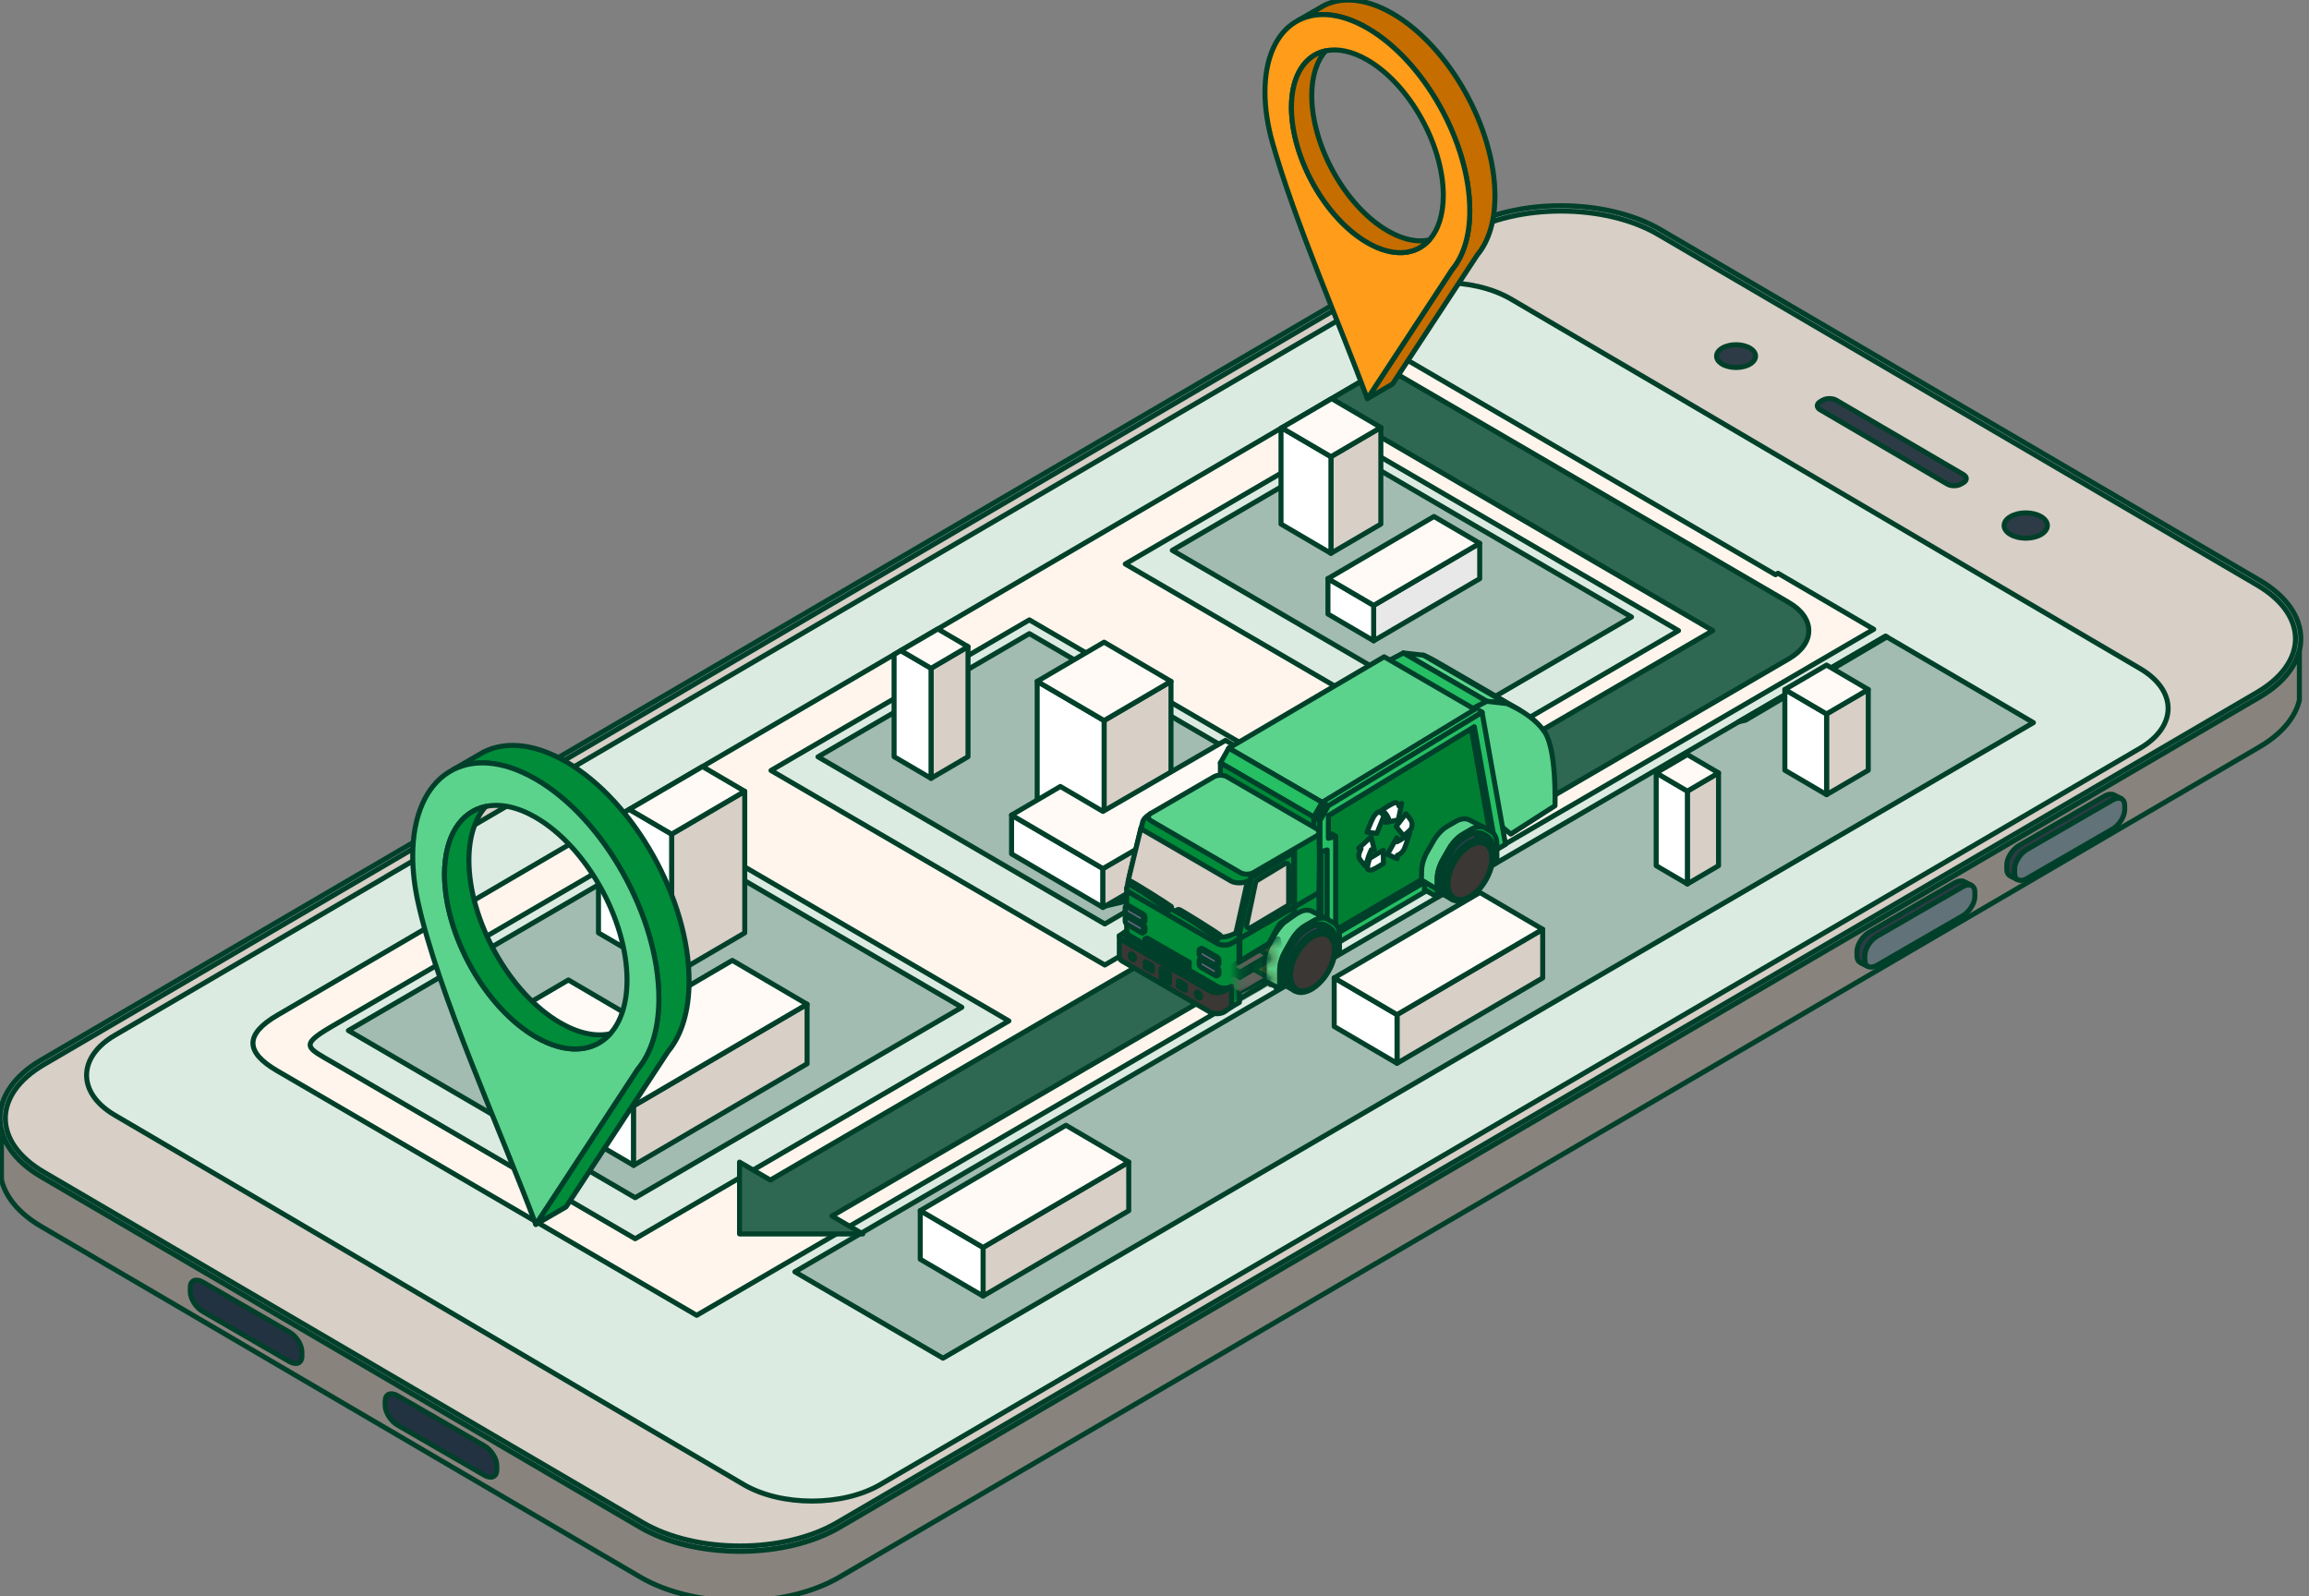 <svg width="230" height="159" viewBox="0 0 230 159" fill="none" xmlns="http://www.w3.org/2000/svg">
<rect x="0" y="0" width="230" height="159" fill="#808080" stroke="none"/>
<g id="Group">
<g id="Group_2">
<path id="Vector" fill-rule="evenodd" clip-rule="evenodd" d="M165.427 22.891C159.957 19.692 151.007 19.692 145.538 22.891C98.396 50.461 51.244 78.012 4.102 105.582C-1.367 108.78 -1.367 114.015 4.102 117.214C23.991 128.846 43.87 140.495 63.758 152.127C69.227 155.326 78.178 155.326 83.648 152.127C130.789 124.557 177.942 97.006 225.083 69.436C230.553 66.237 230.553 61.003 225.083 57.804C205.194 46.173 185.317 34.523 165.427 22.891Z" fill="#9AA7AD" stroke="#00402A" stroke-width="0.5" stroke-linejoin="round"/>
<g id="Group_3">
<path id="Vector_2" fill-rule="evenodd" clip-rule="evenodd" d="M229.041 64.803L228.929 65.194L228.784 65.582L228.609 65.966L228.4 66.345L228.16 66.719L227.888 67.088L227.583 67.45L227.246 67.804L226.878 68.15L226.477 68.487L226.044 68.814L225.579 69.131L225.083 69.437L220.664 72.021L216.244 74.606L211.824 77.19L207.404 79.775L202.985 82.359L198.565 84.943L194.145 87.527L189.725 90.112L185.305 92.695L180.885 95.279L176.465 97.863L172.045 100.447L167.625 103.031L163.205 105.615L158.786 108.199L154.365 110.783L149.945 113.366L145.525 115.95L141.105 118.534L136.685 121.118L132.265 123.701L127.845 126.285L123.426 128.869L119.006 131.454L114.586 134.037L110.165 136.621L105.746 139.206L101.326 141.79L96.907 144.374L92.487 146.959L88.067 149.543L83.648 152.128L83.125 152.418L82.583 152.69L82.023 152.943L81.447 153.178L80.855 153.393L80.25 153.59L79.631 153.768L79.001 153.927L78.362 154.068L77.713 154.19L77.056 154.292L76.393 154.377L75.725 154.443L75.053 154.49L74.379 154.518L73.703 154.527L73.027 154.518L72.353 154.49L71.681 154.443L71.012 154.377L70.35 154.292L69.693 154.19L69.044 154.068L68.404 153.927L67.774 153.767L67.156 153.59L66.551 153.393L65.959 153.178L65.382 152.943L64.822 152.69L64.281 152.418L63.758 152.128L61.893 151.037L60.029 149.947L58.164 148.856L56.3 147.765L54.436 146.674L52.572 145.583L50.707 144.492L48.843 143.401L46.979 142.31L45.115 141.219L43.25 140.128L41.386 139.037L39.522 137.945L37.658 136.854L35.794 135.762L33.93 134.671L32.066 133.579L30.202 132.488L28.338 131.397L26.474 130.306L24.61 129.214L22.745 128.123L20.881 127.032L19.017 125.941L17.153 124.85L15.289 123.759L13.425 122.668L11.56 121.577L9.696 120.486L7.831 119.396L5.967 118.305L4.102 117.214L3.605 116.909L3.141 116.592L2.708 116.265L2.307 115.927L1.939 115.581L1.602 115.227L1.298 114.866L1.026 114.497L0.785 114.123L0.577 113.744L0.401 113.359L0.256 112.972L0.144 112.581L0.145 117.533L0.257 117.924L0.401 118.312L0.578 118.696L0.786 119.076L1.026 119.45L1.299 119.819L1.603 120.18L1.94 120.534L2.308 120.88L2.708 121.218L3.141 121.544L3.606 121.861L4.102 122.167L5.967 123.258L7.832 124.348L9.696 125.439L11.561 126.53L13.425 127.621L15.29 128.711L17.154 129.802L19.017 130.894L20.882 131.985L22.746 133.076L24.61 134.167L26.474 135.259L28.338 136.35L30.202 137.441L32.066 138.532L33.93 139.624L35.795 140.715L37.659 141.806L39.523 142.897L41.387 143.989L43.251 145.08L45.115 146.172L46.979 147.263L48.844 148.354L50.708 149.445L52.572 150.536L54.437 151.627L56.3 152.717L58.165 153.809L60.029 154.899L61.894 155.99L63.759 157.08L64.281 157.371L64.823 157.643L65.383 157.896L65.959 158.13L66.551 158.346L67.156 158.543L67.775 158.72L68.405 158.88L69.044 159.02L69.693 159.142L70.35 159.245L71.013 159.33L71.681 159.395L72.353 159.442L73.027 159.47L73.703 159.48L74.379 159.47L75.053 159.442L75.725 159.395L76.394 159.33L77.056 159.245L77.713 159.142L78.362 159.02L79.002 158.88L79.632 158.721L80.251 158.543L80.856 158.346L81.447 158.13L82.023 157.896L82.584 157.643L83.126 157.371L83.648 157.08L88.068 154.496L92.487 151.911L96.907 149.327L101.327 146.742L105.746 144.158L110.166 141.574L114.586 138.99L119.006 136.406L123.426 133.822L127.846 131.238L132.266 128.654L136.686 126.07L141.106 123.487L145.526 120.903L149.945 118.319L154.365 115.735L158.786 113.151L163.206 110.568L167.626 107.983L172.046 105.399L176.466 102.816L180.886 100.232L185.305 97.648L189.725 95.064L194.145 92.48L198.566 89.896L202.985 87.311L207.405 84.728L211.824 82.143L216.244 79.558L220.664 76.974L225.084 74.389L225.58 74.084L226.045 73.767L226.478 73.439L226.878 73.102L227.247 72.757L227.583 72.402L227.888 72.04L228.16 71.672L228.401 71.298L228.609 70.918L228.785 70.535L228.929 70.147L229.041 69.756V64.803Z" fill="#89837E" stroke="#00402A" stroke-width="0.5" stroke-linejoin="round"/>
<path id="Vector_3" fill-rule="evenodd" clip-rule="evenodd" d="M224.816 58.265C204.928 46.633 185.049 34.984 165.16 23.352C159.856 20.249 151.109 20.249 145.805 23.352C98.663 50.922 51.51 78.473 4.369 106.043C-0.747 109.035 -0.747 113.761 4.369 116.753C24.258 128.385 44.136 140.034 64.025 151.666C69.329 154.769 78.076 154.769 83.381 151.666C130.522 124.097 177.675 96.545 224.816 68.975C229.932 65.983 229.932 61.258 224.816 58.265Z" fill="#D8CFC7" stroke="#00402A" stroke-width="0.5" stroke-linejoin="round"/>
</g>
<path id="Vector_4" fill-rule="evenodd" clip-rule="evenodd" d="M150.502 29.786C146.766 27.601 140.652 27.601 136.916 29.786C104.712 48.62 70.739 68.438 38.535 87.272C38.441 87.326 38.35 87.383 38.262 87.439C29.317 92.668 20.371 97.898 11.427 103.129C7.691 105.315 7.691 108.89 11.427 111.076C32.337 123.304 53.173 135.648 74.088 147.88C77.825 150.066 83.939 150.066 87.675 147.88C128.916 123.762 171.924 98.655 213.164 74.537C216.9 72.352 216.9 68.776 213.164 66.591C192.254 54.362 171.418 42.018 150.502 29.786Z" fill="#DCEBE1" stroke="#00402A" stroke-width="0.5" stroke-linejoin="round"/>
<g id="Group_4">
<path id="Vector_5" fill-rule="evenodd" clip-rule="evenodd" d="M195.335 48.219L195.581 48.075C195.957 47.855 195.957 47.495 195.581 47.275C193.843 46.259 184.655 40.885 182.917 39.869C182.541 39.649 181.924 39.65 181.549 39.869L181.302 40.013C180.927 40.232 180.927 40.593 181.302 40.813C183.041 41.83 192.228 47.203 193.966 48.219C194.342 48.439 194.958 48.439 195.334 48.219H195.335Z" fill="#2D3B46" stroke="#00402A" stroke-width="0.5" stroke-linejoin="round"/>
<path id="Vector_6" fill-rule="evenodd" clip-rule="evenodd" d="M174.302 34.67C173.544 34.227 172.316 34.227 171.558 34.67C170.8 35.114 170.8 35.831 171.558 36.275C172.316 36.718 173.544 36.718 174.302 36.275C175.06 35.831 175.06 35.114 174.302 34.67Z" fill="#2D3B46" stroke="#00402A" stroke-width="0.5" stroke-linejoin="round"/>
<path id="Vector_7" fill-rule="evenodd" clip-rule="evenodd" d="M203.309 51.458C202.468 50.965 201.104 50.965 200.263 51.458C199.421 51.95 199.421 52.748 200.263 53.239C201.104 53.731 202.468 53.731 203.309 53.239C204.151 52.747 204.151 51.949 203.309 51.458Z" fill="#2D3B46" stroke="#00402A" stroke-width="0.5" stroke-linejoin="round"/>
</g>
<g id="Group_5">
<g id="Group_6">
<g id="Group_7">
<path id="Vector_8" fill-rule="evenodd" clip-rule="evenodd" d="M200.972 87.616L200.253 87.25L200.433 87.296L200.64 87.289L200.717 87.27C200.764 87.427 200.853 87.545 200.973 87.616H200.972ZM210.814 79.534L210.762 79.398L210.649 79.255L210.5 79.16L211.285 79.559C211.153 79.503 210.993 79.493 210.814 79.535V79.534Z" fill="#23176A" stroke="#00402A" stroke-width="0.5" stroke-linejoin="round"/>
<path id="Vector_9" fill-rule="evenodd" clip-rule="evenodd" d="M211.285 79.558L210.5 79.159L210.32 79.114L210.113 79.12L209.885 79.18L209.64 79.296L209.068 79.626L208.512 79.947L207.969 80.26L207.437 80.568L206.914 80.87L206.398 81.168L205.886 81.464L205.377 81.758L204.867 82.053L204.356 82.348L203.839 82.646L203.316 82.949L202.784 83.256L202.241 83.57L201.685 83.891L201.113 84.221L200.869 84.387L200.64 84.591L200.433 84.825L200.253 85.079L200.104 85.347L199.991 85.619L199.92 85.89L199.895 86.15V86.59L199.92 86.822L199.991 87.01L200.104 87.152L200.253 87.248L200.972 87.613C200.942 87.595 200.914 87.575 200.888 87.551C200.844 87.511 200.806 87.463 200.775 87.408C200.744 87.353 200.72 87.29 200.703 87.22C200.687 87.15 200.678 87.073 200.678 86.989V86.548C200.678 86.464 200.687 86.377 200.703 86.288C200.719 86.199 200.744 86.109 200.775 86.018C200.806 85.927 200.844 85.836 200.888 85.745C200.932 85.654 200.982 85.565 201.037 85.478C201.092 85.391 201.153 85.305 201.217 85.223C201.282 85.142 201.351 85.063 201.424 84.99C201.497 84.917 201.574 84.848 201.652 84.786C201.731 84.723 201.814 84.668 201.897 84.62L202.042 84.537L202.186 84.454L202.329 84.371L202.47 84.29L202.611 84.208L202.75 84.127L202.889 84.047L203.027 83.967L203.164 83.888L203.3 83.81L203.435 83.731L203.569 83.653L203.704 83.576L203.837 83.499L203.97 83.422L204.102 83.346L204.233 83.269L204.364 83.194L204.494 83.119L204.625 83.043L204.754 82.969L204.883 82.894L205.012 82.819L205.141 82.745L205.269 82.671L205.397 82.596L205.525 82.522L205.653 82.449L205.78 82.375L205.907 82.302L206.035 82.228L206.162 82.155L206.289 82.081L206.417 82.007L206.544 81.933L206.671 81.859L206.799 81.785L206.927 81.711L207.055 81.637L207.183 81.563L207.311 81.488L207.44 81.413L207.569 81.339L207.698 81.264L207.828 81.189L207.958 81.113L208.09 81.038L208.221 80.962L208.353 80.885L208.485 80.808L208.619 80.731L208.753 80.654L208.888 80.576L209.023 80.498L209.159 80.419L209.296 80.34L209.434 80.26L209.572 80.18L209.712 80.099L209.853 80.017L209.994 79.936L210.136 79.854L210.28 79.771L210.424 79.688C210.508 79.639 210.59 79.601 210.669 79.571C210.748 79.541 210.825 79.521 210.897 79.511C210.97 79.499 211.039 79.498 211.104 79.505C211.169 79.511 211.229 79.527 211.285 79.55V79.558Z" fill="#2D3B46" stroke="#00402A" stroke-width="0.5" stroke-linejoin="round"/>
</g>
<path id="Vector_10" fill-rule="evenodd" clip-rule="evenodd" d="M211.642 80.656V80.216C211.642 79.542 211.094 79.308 210.424 79.695C207.329 81.484 204.992 82.834 201.897 84.623C201.227 85.01 200.679 85.878 200.679 86.551V86.992C200.679 87.664 201.227 87.899 201.897 87.512C204.992 85.724 207.329 84.373 210.424 82.585C211.094 82.197 211.642 81.329 211.642 80.656Z" fill="#617278" stroke="#00402A" stroke-width="0.5" stroke-linejoin="round"/>
</g>
<g id="Group_8">
<g id="Group_9">
<path id="Vector_11" fill-rule="evenodd" clip-rule="evenodd" d="M186.049 96.251L185.33 95.886L185.51 95.932L185.717 95.925L185.794 95.905C185.841 96.063 185.93 96.18 186.05 96.251H186.049ZM195.891 88.17L195.839 88.034L195.726 87.891L195.577 87.796L196.362 88.194C196.231 88.139 196.07 88.129 195.891 88.171V88.17Z" fill="#23176A" stroke="#00402A" stroke-width="0.5" stroke-linejoin="round"/>
<path id="Vector_12" fill-rule="evenodd" clip-rule="evenodd" d="M196.362 88.194L195.577 87.795L195.397 87.749L195.19 87.756L194.962 87.817L194.717 87.932L194.145 88.262L193.589 88.584L193.046 88.898L192.515 89.205L191.992 89.507L191.475 89.805L190.964 90.101L190.454 90.396L189.945 90.69L189.433 90.986L188.917 91.284L188.394 91.586L187.862 91.893L187.319 92.207L186.763 92.528L186.191 92.858L185.946 93.025L185.718 93.228L185.511 93.461L185.331 93.716L185.181 93.983L185.068 94.256L184.997 94.526L184.972 94.786V95.227L184.997 95.458L185.068 95.646L185.181 95.789L185.331 95.884L186.05 96.249C186.02 96.231 185.992 96.21 185.965 96.187C185.921 96.147 185.883 96.099 185.852 96.044C185.821 95.989 185.798 95.926 185.781 95.856C185.765 95.786 185.756 95.709 185.756 95.624V95.184C185.756 95.1 185.764 95.013 185.781 94.924C185.797 94.835 185.821 94.744 185.852 94.654C185.883 94.563 185.921 94.471 185.965 94.381C186.009 94.29 186.059 94.201 186.115 94.113C186.17 94.026 186.231 93.94 186.295 93.859C186.36 93.777 186.429 93.699 186.502 93.626C186.575 93.553 186.651 93.484 186.73 93.422C186.809 93.36 186.891 93.305 186.975 93.256L187.12 93.173L187.263 93.09L187.405 93.008L187.546 92.926L187.687 92.845L187.827 92.764L187.966 92.684L188.104 92.604L188.241 92.525L188.376 92.446L188.512 92.368L188.646 92.29L188.781 92.213L188.913 92.136L189.046 92.059L189.178 91.983L189.309 91.907L189.44 91.831L189.57 91.756L189.701 91.68L189.83 91.606L189.959 91.531L190.088 91.456L190.217 91.382L190.345 91.308L190.473 91.233L190.601 91.159L190.729 91.085L190.856 91.011L190.983 90.938L191.111 90.864L191.238 90.79L191.365 90.717L191.493 90.643L191.62 90.57L191.747 90.496L191.875 90.422L192.003 90.349L192.131 90.274L192.259 90.2L192.387 90.125L192.517 90.051L192.646 89.976L192.775 89.901L192.905 89.826L193.035 89.75L193.166 89.675L193.298 89.599L193.43 89.523L193.562 89.446L193.696 89.369L193.83 89.291L193.965 89.213L194.1 89.135L194.235 89.056L194.373 88.977L194.51 88.897L194.649 88.817L194.789 88.736L194.93 88.655L195.071 88.573L195.213 88.491L195.356 88.408L195.501 88.325C195.585 88.277 195.666 88.238 195.746 88.209C195.825 88.179 195.901 88.159 195.974 88.149C196.047 88.137 196.116 88.136 196.18 88.143C196.246 88.149 196.306 88.165 196.361 88.188L196.362 88.194Z" fill="#2D3B46" stroke="#00402A" stroke-width="0.5" stroke-linejoin="round"/>
</g>
<path id="Vector_13" fill-rule="evenodd" clip-rule="evenodd" d="M196.72 89.292V88.851C196.72 88.178 196.172 87.944 195.502 88.331C192.407 90.119 190.07 91.47 186.975 93.258C186.305 93.645 185.757 94.513 185.757 95.187V95.627C185.757 96.3 186.305 96.535 186.975 96.148C190.07 94.359 192.407 93.008 195.502 91.22C196.172 90.833 196.72 89.965 196.72 89.292Z" fill="#617278" stroke="#00402A" stroke-width="0.5" stroke-linejoin="round"/>
</g>
</g>
<g id="Group_10">
<path id="Vector_14" fill-rule="evenodd" clip-rule="evenodd" d="M38.366 139.996V139.55C38.366 138.867 38.921 138.629 39.601 139.022C42.74 140.836 45.111 142.205 48.25 144.019C48.929 144.412 49.485 145.293 49.485 145.975V146.422C49.485 147.105 48.93 147.342 48.25 146.95C45.111 145.136 42.74 143.766 39.601 141.952C38.922 141.56 38.366 140.68 38.366 139.996Z" fill="#223241" stroke="#00402A" stroke-width="0.5" stroke-linejoin="round"/>
<path id="Vector_15" fill-rule="evenodd" clip-rule="evenodd" d="M18.954 128.674V128.227C18.954 127.544 19.509 127.307 20.189 127.699C23.328 129.513 25.699 130.882 28.838 132.697C29.517 133.089 30.073 133.97 30.073 134.653V135.099C30.073 135.782 29.517 136.02 28.838 135.627C25.699 133.813 23.328 132.444 20.189 130.63C19.51 130.237 18.954 129.357 18.954 128.674Z" fill="#223241" stroke="#00402A" stroke-width="0.5" stroke-linejoin="round"/>
</g>
</g>
<g id="Group_11">
<g id="Group_12">
<path id="Vector_16" fill-rule="evenodd" clip-rule="evenodd" d="M187.821 63.368L79.177 126.687L93.933 135.288L202.549 71.981L187.821 63.368ZM34.704 102.651L67.245 83.684L95.811 100.335L63.27 119.301L34.704 102.652V102.651ZM81.481 75.387L102.535 63.115L131.102 79.765L110.047 92.036L81.481 75.387ZM116.772 54.818L133.947 44.807L162.514 61.457L145.338 71.467L116.772 54.818Z" fill="#A2BCB1" stroke="#00402A" stroke-width="0.5" stroke-linejoin="round"/>
<path id="Vector_17" fill-rule="evenodd" clip-rule="evenodd" d="M144.184 87.428L186.645 62.68L177.108 57.102L176.858 57.248L139.692 35.585L27.625 101.126C24.377 103.026 24.409 104.796 27.6 106.656L69.397 131.017L144.184 87.428ZM32.984 102.283L67.244 82.315L100.494 101.694L63.269 123.39L33.228 105.881C30.629 104.366 29.748 104.17 32.984 102.284V102.283ZM76.799 76.746L102.536 61.746L135.785 81.124L110.048 96.125L76.799 76.746ZM112.089 56.177L133.947 43.437L167.197 62.817L145.338 75.557L112.089 56.178V56.177Z" fill="#FFF5EC" stroke="#00402A" stroke-width="0.5" stroke-linejoin="round"/>
<path id="Vector_18" fill-rule="evenodd" clip-rule="evenodd" d="M178.192 60.017L137.987 36.584L131.806 40.199L170.612 62.817C139.316 81.058 108.03 99.304 76.734 117.545L73.665 115.757V122.911H85.94L82.872 121.123C114.628 102.613 146.433 84.128 178.192 65.618C180.834 64.078 180.834 61.558 178.192 60.018V60.017Z" fill="#2F6852" stroke="#00402A" stroke-width="0.5" stroke-linejoin="round"/>
</g>
<g id="Group_13">
<g id="Group_14">
<path id="Vector_19" fill-rule="evenodd" clip-rule="evenodd" d="M129.34 82.097L131.101 81.07V79.765L125.614 82.964L129.34 82.097Z" fill="#B4C08C" stroke="#00402A" stroke-width="0.5" stroke-linejoin="round"/>
<path id="Vector_20" fill-rule="evenodd" clip-rule="evenodd" d="M173.877 71.737L187.952 63.445L187.82 63.368L173.184 71.899L173.877 71.737Z" fill="#D6DAA2" stroke="#00402A" stroke-width="0.5" stroke-linejoin="round"/>
</g>
</g>
<g id="Group_15">
<path id="Vector_21" fill-rule="evenodd" clip-rule="evenodd" d="M130.182 78.295V81.821L119.619 88.01L109.883 90.301L109.656 88.564V85.038L118.262 79.966L128.572 77.352L130.182 78.295Z" fill="url(#paint0_linear_4785_167)" stroke="#00402A" stroke-width="0.5" stroke-linejoin="round"/>
</g>
<g id="Group_16">
<g id="Group_17">
<path id="Vector_22" fill-rule="evenodd" clip-rule="evenodd" d="M49.167 107.91V101.978C53.817 104.702 58.467 107.426 63.117 110.15V116.082C58.468 113.358 53.818 110.634 49.167 107.91Z" fill="white" stroke="#00402A" stroke-width="0.5" stroke-linejoin="round"/>
<path id="Vector_23" fill-rule="evenodd" clip-rule="evenodd" d="M80.395 100.028V105.96L63.117 116.082V110.151L80.395 100.028Z" fill="#D8CFC7" stroke="#00402A" stroke-width="0.5" stroke-linejoin="round"/>
<path id="Vector_24" fill-rule="evenodd" clip-rule="evenodd" d="M63.117 110.15C58.467 107.426 53.817 104.702 49.167 101.978L56.617 97.614L63.117 101.421L72.945 95.664L80.395 100.029L63.117 110.15Z" fill="#FFFAF6" stroke="#00402A" stroke-width="0.5" stroke-linejoin="round"/>
</g>
<g id="Group_18">
<g id="Group_19">
<g id="Group_20">
<path id="Vector_25" fill-rule="evenodd" clip-rule="evenodd" d="M116.643 67.87V80.769L109.979 84.673V71.774L116.643 67.87Z" fill="#D8CFC7" stroke="#00402A" stroke-width="0.5" stroke-linejoin="round"/>
<path id="Vector_26" fill-rule="evenodd" clip-rule="evenodd" d="M109.978 71.774V84.673L103.314 80.769V67.87L109.978 71.774Z" fill="white" stroke="#00402A" stroke-width="0.5" stroke-linejoin="round"/>
</g>
<path id="Vector_27" fill-rule="evenodd" clip-rule="evenodd" d="M103.314 67.87L109.978 63.966L116.643 67.87L109.978 71.774L103.314 67.87Z" fill="#FFFAF6" stroke="#00402A" stroke-width="0.5" stroke-linejoin="round"/>
</g>
<g id="Group_21">
<path id="Vector_28" fill-rule="evenodd" clip-rule="evenodd" d="M100.763 85.058V81.188C103.796 82.964 106.83 84.742 109.864 86.519V90.389C106.83 88.612 103.796 86.834 100.763 85.058Z" fill="white" stroke="#00402A" stroke-width="0.5" stroke-linejoin="round"/>
<path id="Vector_29" fill-rule="evenodd" clip-rule="evenodd" d="M126.931 76.594V80.464L109.863 90.389V86.519L126.931 76.594Z" fill="#D8CFC7" stroke="#00402A" stroke-width="0.5" stroke-linejoin="round"/>
<path id="Vector_30" fill-rule="evenodd" clip-rule="evenodd" d="M109.864 86.519C106.83 84.742 103.796 82.965 100.763 81.188L105.623 78.34L109.864 80.824L122.072 73.747L126.932 76.594L109.864 86.519Z" fill="#FFFAF6" stroke="#00402A" stroke-width="0.5" stroke-linejoin="round"/>
</g>
</g>
<g id="Group_22">
<g id="Group_23">
<path id="Vector_31" fill-rule="evenodd" clip-rule="evenodd" d="M74.184 78.821V92.921L66.9 97.189V83.088L74.184 78.821Z" fill="#D8CFC7" stroke="#00402A" stroke-width="0.5" stroke-linejoin="round"/>
<path id="Vector_32" fill-rule="evenodd" clip-rule="evenodd" d="M66.9 83.089V97.189L59.615 92.922V82.417L62.688 80.621L66.9 83.089Z" fill="white" stroke="#00402A" stroke-width="0.5" stroke-linejoin="round"/>
</g>
<path id="Vector_33" fill-rule="evenodd" clip-rule="evenodd" d="M69.978 76.357L74.184 78.821L66.9 83.089L62.688 80.621L69.978 76.357Z" fill="#FFFAF6" stroke="#00402A" stroke-width="0.5" stroke-linejoin="round"/>
</g>
<g id="Group_24">
<g id="Group_25">
<path id="Vector_34" fill-rule="evenodd" clip-rule="evenodd" d="M112.434 115.753L112.435 120.597L97.924 129.099L97.923 124.254L112.434 115.753Z" fill="#D8CFC7" stroke="#00402A" stroke-width="0.5" stroke-linejoin="round"/>
<path id="Vector_35" fill-rule="evenodd" clip-rule="evenodd" d="M97.923 124.254L97.924 129.099L91.666 125.434V120.588L97.923 124.254Z" fill="white" stroke="#00402A" stroke-width="0.5" stroke-linejoin="round"/>
</g>
<path id="Vector_36" fill-rule="evenodd" clip-rule="evenodd" d="M106.177 112.087L112.434 115.753L97.923 124.254L91.666 120.589L106.177 112.087Z" fill="#FFFAF6" stroke="#00402A" stroke-width="0.5" stroke-linejoin="round"/>
</g>
<g id="Group_26">
<g id="Group_27">
<path id="Vector_37" fill-rule="evenodd" clip-rule="evenodd" d="M153.669 92.567V97.412L139.158 105.913V101.068L153.669 92.567Z" fill="#D8CFC7" stroke="#00402A" stroke-width="0.5" stroke-linejoin="round"/>
<path id="Vector_38" fill-rule="evenodd" clip-rule="evenodd" d="M139.157 101.068V105.914L132.901 102.248L132.9 97.403L139.157 101.068Z" fill="white" stroke="#00402A" stroke-width="0.5" stroke-linejoin="round"/>
</g>
<path id="Vector_39" fill-rule="evenodd" clip-rule="evenodd" d="M147.412 88.902L153.668 92.567L139.157 101.068L132.9 97.402L147.412 88.902Z" fill="#FFFAF6" stroke="#00402A" stroke-width="0.5" stroke-linejoin="round"/>
</g>
<g id="Group_28">
<g id="Group_29">
<path id="Vector_40" fill-rule="evenodd" clip-rule="evenodd" d="M186.098 68.681V76.722L181.944 79.156V71.114L186.098 68.681Z" fill="#D8CFC7" stroke="#00402A" stroke-width="0.5" stroke-linejoin="round"/>
<path id="Vector_41" fill-rule="evenodd" clip-rule="evenodd" d="M181.944 71.114V79.156L177.79 76.722V68.681L181.944 71.114Z" fill="white" stroke="#00402A" stroke-width="0.5" stroke-linejoin="round"/>
</g>
<path id="Vector_42" fill-rule="evenodd" clip-rule="evenodd" d="M177.79 68.681L181.944 66.247L186.098 68.681L181.944 71.114L177.79 68.681Z" fill="#FFFAF6" stroke="#00402A" stroke-width="0.5" stroke-linejoin="round"/>
</g>
<g id="Group_30">
<g id="Group_31">
<path id="Vector_43" fill-rule="evenodd" clip-rule="evenodd" d="M137.547 42.577V52.203L132.575 55.116V45.49L137.547 42.577Z" fill="#D8CFC7" stroke="#00402A" stroke-width="0.5" stroke-linejoin="round"/>
<path id="Vector_44" fill-rule="evenodd" clip-rule="evenodd" d="M132.574 45.49V55.116L127.602 52.203V42.656L127.67 42.617L132.574 45.49Z" fill="white" stroke="#00402A" stroke-width="0.5" stroke-linejoin="round"/>
</g>
<path id="Vector_45" fill-rule="evenodd" clip-rule="evenodd" d="M132.647 39.706L137.548 42.577L132.575 45.49L127.67 42.617L132.647 39.706Z" fill="#FFFAF6" stroke="#00402A" stroke-width="0.5" stroke-linejoin="round"/>
</g>
<g id="Group_32">
<g id="Group_33">
<path id="Vector_46" fill-rule="evenodd" clip-rule="evenodd" d="M147.394 54.116L147.395 57.642L136.832 63.83V60.304L147.394 54.116Z" fill="#E8E8E8" stroke="#00402A" stroke-width="0.5" stroke-linejoin="round"/>
<path id="Vector_47" fill-rule="evenodd" clip-rule="evenodd" d="M136.831 60.304V63.83L132.277 61.162L132.276 57.635L136.831 60.304Z" fill="white" stroke="#00402A" stroke-width="0.5" stroke-linejoin="round"/>
</g>
<path id="Vector_48" fill-rule="evenodd" clip-rule="evenodd" d="M142.84 51.448L147.394 54.116L136.831 60.304L132.276 57.636L142.84 51.448Z" fill="#FFFAF6" stroke="#00402A" stroke-width="0.5" stroke-linejoin="round"/>
</g>
<g id="Group_34">
<g id="Group_35">
<path id="Vector_49" fill-rule="evenodd" clip-rule="evenodd" d="M96.424 64.411V75.375L92.742 77.532V66.568L96.424 64.411Z" fill="#D8CFC7" stroke="#00402A" stroke-width="0.5" stroke-linejoin="round"/>
<path id="Vector_50" fill-rule="evenodd" clip-rule="evenodd" d="M92.741 66.568V77.532L89.06 75.375V65.199L89.732 64.806L92.741 66.568Z" fill="white" stroke="#00402A" stroke-width="0.5" stroke-linejoin="round"/>
</g>
<path id="Vector_51" fill-rule="evenodd" clip-rule="evenodd" d="M93.418 62.65L96.424 64.411L92.742 66.568L89.732 64.805L93.418 62.65Z" fill="#FFFAF6" stroke="#00402A" stroke-width="0.5" stroke-linejoin="round"/>
</g>
<g id="Group_36">
<g id="Group_37">
<path id="Vector_52" fill-rule="evenodd" clip-rule="evenodd" d="M171.184 76.984V86.232L168.079 88.051V78.804L171.184 76.984Z" fill="#D8CFC7" stroke="#00402A" stroke-width="0.5" stroke-linejoin="round"/>
<path id="Vector_53" fill-rule="evenodd" clip-rule="evenodd" d="M168.079 78.804V88.051L164.973 86.232V76.984L168.079 78.804Z" fill="white" stroke="#00402A" stroke-width="0.5" stroke-linejoin="round"/>
</g>
<path id="Vector_54" fill-rule="evenodd" clip-rule="evenodd" d="M164.973 76.985L168.079 75.165L171.184 76.985L168.079 78.804L164.973 76.985Z" fill="#FFFAF6" stroke="#00402A" stroke-width="0.5" stroke-linejoin="round"/>
</g>
</g>
</g>
<g id="Group_38">
<path id="Vector_55" fill-rule="evenodd" clip-rule="evenodd" d="M53.369 121.964L56.38 120.22L66.536 104.751L66.778 104.445L67.007 104.119L67.223 103.774L67.425 103.412L67.612 103.031L67.785 102.633L67.943 102.217L68.085 101.783L68.213 101.332L68.324 100.864L68.419 100.379L68.498 99.878L68.559 99.36L68.604 98.826L68.63 98.276L68.639 97.71L68.623 96.942L68.576 96.165L68.498 95.383L68.39 94.594L68.254 93.802L68.088 93.006L67.896 92.21L67.676 91.413L67.43 90.618L67.16 89.826L66.865 89.037L66.546 88.255L66.204 87.479L65.84 86.711L65.455 85.953L65.049 85.206L64.623 84.472L64.178 83.751L63.715 83.045L63.235 82.356L62.737 81.684L62.223 81.032L61.695 80.401L61.152 79.791L60.595 79.205L60.026 78.643L59.444 78.108L58.851 77.6L58.248 77.12L57.633 76.672L57.011 76.254L56.38 75.87L55.75 75.524L55.127 75.221L54.513 74.959L53.909 74.739L53.316 74.56L52.735 74.422L52.165 74.324L51.609 74.266L51.065 74.247L50.537 74.266L50.024 74.324L49.526 74.42L49.046 74.553L48.583 74.722L48.138 74.927L45.126 76.672L45.571 76.466L46.034 76.297L46.515 76.164L47.012 76.069L47.525 76.01L48.054 75.991L48.597 76.01L49.153 76.069L49.723 76.166L50.305 76.304L50.898 76.483L51.502 76.704L52.115 76.965L52.738 77.268L53.369 77.614L53.999 77.999L54.622 78.416L55.236 78.865L55.839 79.344L56.433 79.852L57.014 80.388L57.584 80.949L58.141 81.535L58.683 82.145L59.212 82.776L59.726 83.429L60.223 84.1L60.703 84.79L61.167 85.495L61.612 86.216L62.037 86.95L62.443 87.698L62.828 88.456L63.192 89.223L63.534 89.999L63.853 90.781L64.148 91.57L64.419 92.362L64.664 93.158L64.884 93.954L65.077 94.751L65.242 95.546L65.378 96.338L65.487 97.127L65.565 97.909L65.612 98.686L65.628 99.454L65.619 100.02L65.592 100.57L65.547 101.104L65.486 101.622L65.407 102.124L65.312 102.609L65.201 103.076L65.074 103.527L64.931 103.961L64.773 104.377L64.601 104.776L64.413 105.156L64.212 105.518L63.996 105.863L63.767 106.189L63.524 106.496L53.369 121.964Z" fill="#008C39" stroke="#00402A" stroke-width="0.5" stroke-linejoin="round"/>
<path id="Vector_56" fill-rule="evenodd" clip-rule="evenodd" d="M53.369 121.963L63.524 106.496C64.851 104.909 65.628 102.514 65.628 99.454C65.628 91.311 60.139 81.534 53.369 77.614C46.599 73.694 41.11 77.117 41.11 85.259C41.11 86.728 41.289 88.251 41.621 89.783C43.591 98.847 49.947 112.789 53.369 121.963ZM53.369 81.426C58.388 84.332 62.458 91.582 62.458 97.618C62.458 99.976 61.837 101.8 60.782 102.975C59.134 104.808 56.428 105.058 53.369 103.287C48.349 100.381 44.279 93.131 44.279 87.094C44.279 83.27 45.913 80.851 48.386 80.329C49.817 80.027 51.529 80.361 53.369 81.425V81.426Z" fill="#5BD38C" stroke="#00402A" stroke-width="0.5" stroke-linejoin="round"/>
<path id="Vector_57" fill-rule="evenodd" clip-rule="evenodd" d="M48.386 80.33C45.912 80.851 44.279 83.271 44.279 87.095C44.279 93.132 48.349 100.382 53.368 103.288C56.428 105.059 59.134 104.809 60.781 102.976C59.35 103.278 57.638 102.944 55.798 101.879C50.778 98.973 46.708 91.723 46.708 85.686C46.708 83.328 47.329 81.504 48.385 80.33H48.386Z" fill="#008C39" stroke="#00402A" stroke-width="0.5" stroke-linejoin="round"/>
</g>
<g id="Group_39">
<path id="Vector_58" fill-rule="evenodd" clip-rule="evenodd" d="M136.203 39.706L138.709 38.255L147.161 25.384L147.362 25.128L147.553 24.857L147.732 24.571L147.901 24.269L148.056 23.953L148.2 23.621L148.331 23.275L148.45 22.913L148.556 22.539L148.649 22.149L148.728 21.745L148.793 21.329L148.844 20.897L148.881 20.453L148.903 19.995L148.911 19.524L148.897 18.885L148.858 18.24L148.794 17.588L148.704 16.932L148.59 16.272L148.452 15.611L148.292 14.948L148.109 14.285L147.905 13.623L147.68 12.964L147.434 12.308L147.169 11.656L146.884 11.011L146.582 10.373L146.261 9.742L145.923 9.12L145.569 8.509L145.199 7.908L144.813 7.322L144.414 6.748L144 6.189L143.572 5.646L143.133 5.121L142.681 4.614L142.218 4.126L141.743 3.658L141.259 3.213L140.766 2.79L140.263 2.391L139.753 2.018L139.235 1.671L138.71 1.351L138.185 1.063L137.667 0.81L137.156 0.593L136.654 0.41L136.16 0.261L135.677 0.146L135.203 0.065L134.74 0.016L134.287 0L133.847 0.016L133.42 0.065L133.006 0.144L132.607 0.254L132.221 0.395L131.851 0.567L129.345 2.018L129.715 1.847L130.1 1.706L130.501 1.596L130.914 1.516L131.341 1.468L131.781 1.452L132.234 1.468L132.697 1.516L133.171 1.598L133.654 1.712L134.148 1.861L134.65 2.044L135.161 2.261L135.679 2.514L136.204 2.802L136.729 3.122L137.247 3.469L137.757 3.843L138.26 4.242L138.753 4.665L139.237 5.11L139.712 5.577L140.175 6.065L140.627 6.573L141.066 7.098L141.494 7.64L141.908 8.199L142.307 8.772L142.693 9.36L143.063 9.96L143.417 10.571L143.755 11.193L144.076 11.824L144.378 12.463L144.663 13.108L144.928 13.759L145.174 14.415L145.399 15.075L145.603 15.737L145.786 16.399L145.946 17.062L146.084 17.724L146.198 18.383L146.287 19.04L146.352 19.69L146.391 20.337L146.405 20.976L146.397 21.447L146.375 21.905L146.338 22.349L146.287 22.78L146.222 23.197L146.143 23.601L146.049 23.99L145.944 24.365L145.825 24.726L145.694 25.072L145.55 25.404L145.395 25.721L145.226 26.022L145.047 26.309L144.856 26.58L144.655 26.835L136.203 39.706Z" fill="#C66D00" stroke="#00402A" stroke-width="0.5" stroke-linejoin="round"/>
<path id="Vector_59" fill-rule="evenodd" clip-rule="evenodd" d="M136.204 39.706L144.655 26.835C145.759 25.514 146.405 23.522 146.405 20.976C146.405 14.201 141.838 6.064 136.204 2.803C130.571 -0.459 126.003 2.39 126.003 9.165C126.003 10.818 126.276 12.553 126.768 14.278C129.049 22.256 133.234 31.743 136.204 39.707V39.706ZM136.204 5.975C140.382 8.393 143.767 14.425 143.767 19.449C143.767 21.411 143.251 22.929 142.372 23.906C141.002 25.432 138.75 25.64 136.203 24.166C132.026 21.748 128.64 15.715 128.64 10.692C128.64 7.51 129.999 5.496 132.057 5.062C133.248 4.811 134.672 5.089 136.203 5.975L136.204 5.975Z" fill="#FF9C1A" stroke="#00402A" stroke-width="0.5" stroke-linejoin="round"/>
<path id="Vector_60" fill-rule="evenodd" clip-rule="evenodd" d="M132.058 5.062C130 5.495 128.641 7.509 128.641 10.691C128.641 15.714 132.027 21.747 136.204 24.165C138.75 25.639 141.002 25.431 142.373 23.905C141.182 24.157 139.758 23.88 138.227 22.993C134.049 20.575 130.663 14.543 130.663 9.519C130.663 7.557 131.18 6.038 132.059 5.062H132.058Z" fill="#C66D00" stroke="#00402A" stroke-width="0.5" stroke-linejoin="round"/>
</g>
<g id="Group_40">
<g id="Axo_Extrusion">
<g id="Axo_Surface_x2A_">
<path id="Axo_panel" d="M151.334 70.702C150.633 70.295 150.092 70.081 150.092 70.081L141.792 65.263C141.792 65.263 142.332 65.477 143.034 65.884L151.334 70.702Z" fill="#47532B" stroke="#00402A" stroke-width="0.5" stroke-linejoin="round"/>
<path id="Axo_panel_2" d="M150.092 70.081L148.094 69.857L139.794 65.039L141.791 65.264L150.092 70.081Z" fill="#5BD38C" stroke="#00402A" stroke-width="0.5" stroke-linejoin="round"/>
<path id="Axo_panel_3" d="M148.095 69.857L145.587 71.17L137.286 66.353L139.794 65.039L148.095 69.857Z" fill="#26BF64" stroke="#00402A" stroke-width="0.5" stroke-linejoin="round"/>
</g>
<g id="Axo_cap">
<path id="Axo_base" d="M151.334 70.702C152.174 71.19 153.245 71.953 153.891 72.952C155.076 74.785 154.894 80.259 154.894 80.259L150.487 83.085L148.095 81.095L145.587 71.171L148.095 69.857L150.092 70.082C150.092 70.082 150.633 70.297 151.334 70.704V70.702Z" fill="#5BD38C" stroke="#00402A" stroke-width="0.5" stroke-linejoin="round"/>
</g>
</g>
<g id="Axo_Extrusion_2">
<path id="Axo_panel_4" d="M132.194 84.662V94.545L122.284 88.794V78.911L132.194 84.662Z" fill="#008C39" stroke="#00402A" stroke-width="0.5" stroke-linejoin="round"/>
<g id="Axo_Surface_x2A__2">
<path id="Axo_panel_5" d="M147.413 70.957L132.305 80.274L122.395 74.523L137.876 65.423L147.413 70.957Z" fill="#5BD38C" stroke="#00402A" stroke-width="0.5" stroke-linejoin="round"/>
<path id="Axo_panel_6" d="M132.305 80.275L131.475 81.74L121.564 75.989L122.395 74.523L132.305 80.275Z" fill="#26BF64" stroke="#00402A" stroke-width="0.5" stroke-linejoin="round"/>
<path id="Axo_panel_7" d="M131.475 81.74V84.858L121.564 79.107V75.989L131.475 81.74Z" fill="#008C39" stroke="#00402A" stroke-width="0.5" stroke-linejoin="round"/>
</g>
</g>
<g id="Axo_Compound_Extrusion">
<g id="Axo_Extrusion_3">
<g id="Axo_Inversion">
<g id="Axo_Surface">
<path id="Axo_panel_8" d="M133.034 93.079L148.877 83.769L148.265 83.414L132.422 92.724L133.034 93.079Z" fill="#617739" stroke="#00402A" stroke-width="0.5" stroke-linejoin="round"/>
<path id="Axo_panel_9" d="M148.877 83.769L146.851 72.388L146.238 72.033L148.265 83.414L148.877 83.769Z" fill="#617739" stroke="#00402A" stroke-width="0.5" stroke-linejoin="round"/>
</g>
<path id="Axo_panel_10" d="M133.034 83.306V93.079L132.422 92.724V82.951L133.034 83.306Z" fill="#617739" stroke="#00402A" stroke-width="0.5" stroke-linejoin="round"/>
<path id="Axo_panel_11" d="M132.314 83.502L133.034 83.306L132.422 82.951L131.702 83.147L132.314 83.502Z" fill="#617739" stroke="#00402A" stroke-width="0.5" stroke-linejoin="round"/>
<path id="Axo_panel_12" d="M146.851 72.388L131.889 81.492L132.728 93.604L148.877 83.77L146.851 72.388Z" fill="#007F33" stroke="#00402A" stroke-width="0.5" stroke-linejoin="round"/>
</g>
<path id="Axo_panel_13" d="M132.194 84.662V94.545L131.582 94.19V84.308L132.194 84.662Z" fill="#008C39" stroke="#00402A" stroke-width="0.5" stroke-linejoin="round"/>
<g id="Axo_Surface_x2A__3">
<path id="Axo_panel_14" d="M147.621 70.957L132.305 80.275L131.693 79.919L147.009 70.602L147.621 70.957Z" fill="#008C39" stroke="#00402A" stroke-width="0.5" stroke-linejoin="round"/>
<path id="Axo_panel_15" d="M132.305 80.274L131.475 81.74L130.862 81.385L131.693 79.919L132.305 80.274Z" fill="#008C39" stroke="#00402A" stroke-width="0.5" stroke-linejoin="round"/>
<path id="Axo_panel_16" d="M131.475 81.74V84.858L130.862 84.503V81.385L131.475 81.74Z" fill="#008C39" stroke="#00402A" stroke-width="0.5" stroke-linejoin="round"/>
</g>
</g>
<g id="Axo_Compound_Extrusion_2">
<g id="Axo_Extrusion_4">
<g id="Axo_Inversion_2">
<g id="Axo_Surface_2">
<path id="Axo_panel_17" d="M133.042 93.079L148.884 83.769L148.508 83.55L132.665 92.861L133.042 93.079Z" fill="#5BD38C" stroke="#00402A" stroke-width="0.5" stroke-linejoin="round"/>
<path id="Axo_panel_18" d="M148.885 83.769L146.859 72.388L146.482 72.169L148.508 83.55L148.885 83.769Z" fill="#007F33" stroke="#00402A" stroke-width="0.5" stroke-linejoin="round"/>
</g>
<path id="Axo_panel_19" d="M133.042 83.306V93.079L132.665 92.861V83.088L133.042 83.306Z" fill="#47532B" stroke="#00402A" stroke-width="0.5" stroke-linejoin="round"/>
<path id="Axo_panel_20" d="M132.322 83.502L133.043 83.306L132.665 83.088L131.945 83.283L132.322 83.502Z" fill="#5BD38C" stroke="#00402A" stroke-width="0.5" stroke-linejoin="round"/>
<path id="Axo_panel_21" d="M146.859 72.388L132.33 81.229L131.954 81.011L146.482 72.169L146.859 72.388Z" fill="#8D9176" stroke="#00402A" stroke-width="0.5" stroke-linejoin="round"/>
</g>
<g id="Axo_Surface_x2A__4">
<g id="Axo_panel_22">
<path d="M147.253 70.739L147.629 70.957L132.313 80.274L131.937 80.056" fill="#26BF64"/>
<path d="M147.253 70.739L147.629 70.957L132.313 80.274L131.937 80.056" stroke="#00402A" stroke-width="0.5" stroke-linejoin="round"/>
</g>
<path id="Axo_panel_23" d="M132.313 80.274L131.482 81.74L131.106 81.521L131.936 80.056L132.313 80.274Z" fill="#26BF64" stroke="#00402A" stroke-width="0.5" stroke-linejoin="round"/>
</g>
</g>
<path id="Axo_Compound" d="M146.858 72.388L148.885 83.77L133.042 93.081V83.308L132.322 83.504V81.244L132.33 81.23L146.858 72.388ZM131.482 81.74V84.858L132.202 84.662V94.546L149.969 84.106L147.628 70.957L132.312 80.275L131.482 81.74Z" fill="#26BF64" stroke="#00402A" stroke-width="0.5" stroke-linejoin="round"/>
</g>
</g>
<g id="Group_41">
<path id="Vector_61" d="M148.134 82.821L147.842 82.652C147.792 82.851 146.316 82.838 146.256 83.034L147.27 84.349C147.639 84.563 148.291 83.941 148.29 84.546V85.903L148.686 86.159L148.71 84.1C148.71 83.496 148.503 83.036 148.134 82.822V82.821Z" fill="#2F6852" stroke="#00402A" stroke-width="0.5" stroke-linejoin="round"/>
<g id="Group_42">
<g id="Group_43">
<g id="Group_44">
<path id="Vector_62" d="M112.23 88.478C112.23 88.63 112.326 88.784 112.527 88.899L121.244 93.959C121.64 94.189 122.284 94.189 122.68 93.959L131.086 89.08C131.282 88.967 131.383 88.818 131.383 88.669V95.011C131.383 95.16 131.282 95.309 131.086 95.422L126.554 98.068L126.201 97.396L123.453 98.777V99.852L122.672 100.301C122.276 100.531 122.527 100.016 122.131 99.786L113.413 94.726C113.212 94.609 112.228 94.374 112.228 94.221V88.478H112.23Z" fill="#008C39" stroke="#00402A" stroke-width="0.5" stroke-linejoin="round"/>
<path id="Vector_63" d="M112.229 88.477C112.229 88.329 113.799 81.966 113.799 81.966C113.873 81.59 114.116 81.364 114.661 81.005L131.31 82.966C131.511 83.083 131.384 88.517 131.384 88.669C131.384 88.821 131.283 88.967 131.087 89.08L122.68 93.959C122.284 94.189 121.641 94.189 121.245 93.959L112.527 88.899C112.327 88.782 112.23 88.63 112.23 88.477H112.229Z" fill="#008C39" stroke="#00402A" stroke-width="0.5" stroke-linejoin="round"/>
<path id="Vector_64" d="M124.26 87.768L123.112 92.926C122.714 93.153 121.789 93.491 121.393 93.262C118.443 91.567 118.852 91.823 112.676 88.204C112.474 88.085 112.379 87.935 112.379 87.779C112.379 87.671 113.205 84.291 113.657 82.446C113.698 82.541 113.788 82.637 113.918 82.709L122.635 87.768C123.033 88 123.868 88 124.26 87.768Z" fill="#D8CFC7" stroke="#00402A" stroke-width="0.5" stroke-linejoin="round"/>
<path id="Vector_65" d="M114.662 81.006L120.919 77.375C121.28 77.165 121.865 77.165 122.226 77.375L131.108 82.529C131.456 82.731 131.482 83.071 131.108 83.288L124.851 86.919C124.49 87.129 123.905 87.129 123.544 86.919L114.662 81.764C114.312 81.561 114.29 81.222 114.662 81.006Z" fill="#5BD38C" stroke="#00402A" stroke-width="0.5" stroke-linejoin="round"/>
<path id="Vector_66" d="M112.373 87.84L116.455 90.705C116.455 90.705 116.744 90.367 116.689 90.301C116.633 90.235 112.692 87.715 112.539 87.742C112.386 87.77 112.373 87.84 112.373 87.84Z" fill="#1B1C2D" stroke="#00402A" stroke-width="0.5" stroke-linejoin="round"/>
<path id="Vector_67" d="M117.233 90.676L121.316 93.541C121.316 93.541 121.604 93.203 121.549 93.137C121.493 93.072 117.552 90.551 117.4 90.579C117.247 90.607 117.233 90.676 117.233 90.676Z" fill="#1B1C2D" stroke="#00402A" stroke-width="0.5" stroke-linejoin="round"/>
</g>
<g id="Group_45">
<path id="Vector_68" d="M127.999 86.069L125.213 87.759C125.163 87.79 125.127 87.84 125.115 87.897L124.223 92.154C124.185 92.335 124.379 92.475 124.537 92.38L128.216 90.191C128.281 90.153 128.32 90.083 128.32 90.008V86.251C128.32 86.085 128.141 85.984 127.999 86.069Z" fill="#ABA7BE" stroke="#00402A" stroke-width="0.5" stroke-linejoin="round"/>
<path id="Vector_69" d="M124.429 92.453C124.278 92.453 124.145 92.313 124.181 92.144L125.073 87.887C125.088 87.818 125.131 87.758 125.19 87.721L127.977 86.031C128.146 85.929 128.363 86.05 128.363 86.25V90.007C128.363 90.097 128.315 90.182 128.237 90.227C124.228 92.606 124.527 92.453 124.428 92.453L124.429 92.453Z" fill="#D8CFC7" stroke="#00402A" stroke-width="0.5" stroke-linejoin="round"/>
</g>
<g id="Axo_Extrusion_5">
<path id="Vector_70" d="M111.496 93.211C111.496 93.362 111.592 93.516 111.794 93.633L120.512 98.692C120.907 98.922 121.55 98.919 121.945 98.69L122.674 98.27V100.302L121.945 100.801C121.55 101.03 120.907 101.033 120.512 100.803L111.794 95.744C111.592 95.627 111.496 95.473 111.496 95.322V93.21V93.211Z" fill="#3A3735" stroke="#00402A" stroke-width="0.5" stroke-linejoin="round"/>
<path id="Vector_71" d="M121.239 98.269L112.521 93.21C112.319 93.093 112.222 92.939 112.222 92.788L112.23 92.717L111.496 93.209C111.496 93.36 111.592 93.514 111.794 93.631L120.512 98.691C120.907 98.92 121.55 98.918 121.945 98.688L122.674 98.269C122.279 98.498 121.633 98.498 121.239 98.269V98.269Z" fill="#615D5A" stroke="#00402A" stroke-width="0.5" stroke-linejoin="round"/>
<path id="Vector_72" d="M121.239 98.269L112.521 93.21C112.319 93.093 112.223 92.939 112.223 92.788L112.231 92.717L111.962 92.932C111.962 93.083 112.059 93.237 112.261 93.354L120.979 98.413C121.76 98.862 122.675 98.269 122.675 98.269C122.28 98.498 121.634 98.498 121.24 98.269L121.239 98.269Z" fill="#615D5A" stroke="#00402A" stroke-width="0.5" stroke-linejoin="round"/>
</g>
<g id="Group_46">
<g id="Axo_Extrusion_6">
<path id="Vector_73" d="M121.204 96.187C121.276 96.145 121.259 96.075 121.259 95.731C121.259 95.617 121.18 95.479 121.081 95.421L119.625 94.576C119.576 94.548 119.532 94.544 119.501 94.562L119.661 94.469C119.692 94.451 119.736 94.455 119.784 94.483L121.24 95.328C121.339 95.385 121.419 95.524 121.419 95.638V95.977C121.419 96.035 121.398 96.074 121.364 96.093L121.204 96.186V96.187Z" fill="#433D5E" stroke="#00402A" stroke-width="0.5" stroke-linejoin="round"/>
<path id="Vector_74" d="M121.082 96.173L119.626 95.328C119.527 95.271 119.447 95.132 119.447 95.018V94.68C119.447 94.573 119.52 94.515 119.626 94.576L121.082 95.421C121.18 95.478 121.26 95.617 121.26 95.731V96.069C121.26 96.175 121.188 96.234 121.082 96.173Z" fill="#6B6486" stroke="#00402A" stroke-width="0.5" stroke-linejoin="round"/>
</g>
<g id="Axo_Extrusion_7">
<path id="Vector_75" d="M121.204 97.202C121.276 97.161 121.259 97.09 121.259 96.746C121.259 96.632 121.18 96.493 121.081 96.436L119.625 95.591C119.576 95.563 119.532 95.559 119.501 95.577L119.661 95.484C119.692 95.466 119.736 95.47 119.784 95.498L121.24 96.344C121.339 96.4 121.419 96.539 121.419 96.654V96.992C121.419 97.05 121.398 97.09 121.364 97.109L121.204 97.202Z" fill="#433D5E" stroke="#00402A" stroke-width="0.5" stroke-linejoin="round"/>
<path id="Vector_76" d="M121.082 97.189L119.626 96.343C119.527 96.286 119.447 96.147 119.447 96.033V95.695C119.447 95.588 119.521 95.531 119.626 95.591L121.082 96.437C121.18 96.493 121.26 96.632 121.26 96.747V97.085C121.26 97.191 121.188 97.249 121.082 97.189Z" fill="#6B6486" stroke="#00402A" stroke-width="0.5" stroke-linejoin="round"/>
</g>
</g>
<g id="Group_47">
<g id="Axo_Extrusion_8">
<path id="Vector_77" d="M113.834 91.91C113.906 91.868 113.889 91.798 113.889 91.454C113.889 91.34 113.81 91.201 113.711 91.144L112.254 90.299C112.206 90.271 112.163 90.266 112.131 90.284L112.29 90.192C112.322 90.174 112.366 90.178 112.414 90.206L113.87 91.051C113.969 91.108 114.049 91.247 114.049 91.361V91.699C114.049 91.757 114.027 91.797 113.994 91.817L113.834 91.91Z" fill="#433D5E" stroke="#00402A" stroke-width="0.5" stroke-linejoin="round"/>
<path id="Vector_78" d="M113.71 91.896L112.254 91.05C112.156 90.993 112.076 90.855 112.076 90.74V90.402C112.076 90.296 112.148 90.238 112.254 90.299L113.71 91.144C113.809 91.201 113.889 91.34 113.889 91.454V91.792C113.889 91.899 113.815 91.956 113.71 91.896Z" fill="#6B6486" stroke="#00402A" stroke-width="0.5" stroke-linejoin="round"/>
</g>
<g id="Axo_Extrusion_9">
<path id="Vector_79" d="M113.834 92.925C113.906 92.883 113.889 92.813 113.889 92.469C113.889 92.355 113.81 92.216 113.711 92.159L112.254 91.314C112.206 91.286 112.163 91.282 112.131 91.3L112.29 91.207C112.322 91.189 112.366 91.193 112.414 91.221L113.87 92.066C113.969 92.123 114.049 92.262 114.049 92.376V92.714C114.049 92.773 114.027 92.812 113.994 92.832L113.834 92.925Z" fill="#433D5E" stroke="#00402A" stroke-width="0.5" stroke-linejoin="round"/>
<path id="Vector_80" d="M113.71 92.911L112.254 92.065C112.156 92.009 112.076 91.87 112.076 91.755V91.417C112.076 91.311 112.148 91.253 112.254 91.314L113.71 92.159C113.809 92.216 113.889 92.355 113.889 92.469V92.807C113.889 92.914 113.815 92.971 113.71 92.911Z" fill="#6B6486" stroke="#00402A" stroke-width="0.5" stroke-linejoin="round"/>
</g>
</g>
<g id="Axo_Extrusion_10">
<path id="Vector_81" d="M118.259 96.934V95.959L118.458 95.844V96.819L118.259 96.934Z" fill="#918CA7" stroke="#00402A" stroke-width="0.5" stroke-linejoin="round"/>
<path id="Vector_82" d="M118.26 95.959L114.048 93.542L114.247 93.427L118.458 95.844L118.26 95.959Z" fill="#ABA7BE" stroke="#00402A" stroke-width="0.5" stroke-linejoin="round"/>
<path id="Vector_83" d="M118.26 96.934L114.048 94.517V93.541L118.26 95.959V96.934Z" fill="#ABA7BE" stroke="#00402A" stroke-width="0.5" stroke-linejoin="round"/>
<path id="Vector_84" d="M118.096 96.048L114.219 93.822L114.211 93.769L118.088 95.994L118.096 96.048Z" fill="#433D5E" stroke="#00402A" stroke-width="0.5" stroke-linejoin="round"/>
<path id="Vector_85" d="M118.096 96.199L114.219 93.974L114.211 93.92L118.088 96.146L118.096 96.199Z" fill="#433D5E" stroke="#00402A" stroke-width="0.5" stroke-linejoin="round"/>
<path id="Vector_86" d="M118.096 96.349L114.219 94.123L114.211 94.071L118.088 96.296L118.096 96.349Z" fill="#433D5E" stroke="#00402A" stroke-width="0.5" stroke-linejoin="round"/>
<path id="Vector_87" d="M118.096 96.501L114.219 94.276L114.211 94.222L118.088 96.448L118.096 96.501Z" fill="#433D5E" stroke="#00402A" stroke-width="0.5" stroke-linejoin="round"/>
<path id="Vector_88" d="M118.096 96.652L114.219 94.427L114.211 94.374L118.088 96.599L118.096 96.652Z" fill="#433D5E" stroke="#00402A" stroke-width="0.5" stroke-linejoin="round"/>
</g>
<g id="Group_48">
<g id="Axo_base_2">
<path id="Vector_89" d="M112.682 95.013C112.631 95.013 112.6 95.045 112.587 95.095C112.526 95.324 112.814 95.681 112.963 95.596C113.035 95.554 113.045 95.395 112.948 95.224C112.869 95.085 112.759 95.013 112.683 95.013H112.682Z" fill="#2B2C40" stroke="#00402A" stroke-width="0.5" stroke-linejoin="round"/>
</g>
<g id="Axo_base_3">
<path id="Vector_90" d="M119.198 98.834C119.126 98.876 119.116 99.034 119.213 99.205C119.339 99.426 119.581 99.513 119.581 99.272C119.581 99.015 119.319 98.764 119.198 98.834Z" fill="#2B2C40" stroke="#00402A" stroke-width="0.5" stroke-linejoin="round"/>
</g>
<g id="Group_49">
<path id="Vector_91" d="M114.306 95.912V96.216L114.782 96.497V96.187L114.306 95.912Z" fill="#00100B" stroke="#00402A" stroke-width="0.5" stroke-linejoin="round"/>
<path id="Vector_92" d="M114.306 95.912L114.098 95.793V96.336L114.306 96.216V95.912Z" fill="#002015" stroke="#00402A" stroke-width="0.5" stroke-linejoin="round"/>
<path id="Vector_93" d="M114.098 96.336L114.781 96.736V96.497L114.306 96.216L114.098 96.336Z" fill="#003020" stroke="#00402A" stroke-width="0.5" stroke-linejoin="round"/>
</g>
<g id="Group_50">
<path id="Vector_94" d="M117.588 97.816V98.121L118.063 98.401V98.091L117.588 97.816Z" fill="#00100B" stroke="#00402A" stroke-width="0.5" stroke-linejoin="round"/>
<path id="Vector_95" d="M117.588 97.816L117.38 97.696V98.24L117.588 98.121V97.816Z" fill="#002015" stroke="#00402A" stroke-width="0.5" stroke-linejoin="round"/>
<path id="Vector_96" d="M117.38 98.24L118.063 98.64V98.401L117.588 98.121L117.38 98.24Z" fill="#003020" stroke="#00402A" stroke-width="0.5" stroke-linejoin="round"/>
</g>
<g id="Group_51">
<path id="Vector_97" d="M116.223 96.816V97.133L116.496 97.288V96.978L116.223 96.816Z" fill="#00100B" stroke="#00402A" stroke-width="0.5" stroke-linejoin="round"/>
<path id="Vector_98" d="M116.223 96.817L115.664 96.494V97.456L116.223 97.133V96.817Z" fill="#002015" stroke="#00402A" stroke-width="0.5" stroke-linejoin="round"/>
<path id="Vector_99" d="M115.664 97.456L116.496 97.933V97.289L116.223 97.133L115.664 97.456Z" fill="#003020" stroke="#00402A" stroke-width="0.5" stroke-linejoin="round"/>
</g>
</g>
</g>
<g id="Group_52">
<path id="Vector_100" d="M132.513 91.923C132.881 92.136 133.088 92.596 133.088 93.201L133.002 95.26L130.297 93.176C130.297 93.176 130.877 92.003 130.356 92.306L129.866 92.591C128.949 93.123 128.498 94.028 128.131 94.668C127.762 95.309 127.555 96.009 127.555 96.614V98.227L127.136 98.471V96.655C127.136 96.05 127.343 95.35 127.711 94.709L128.303 93.678C128.671 93.036 129.171 92.506 129.693 92.204L130.53 91.718C131.052 91.415 131.551 91.366 131.92 91.58L132.512 91.924L132.513 91.923Z" fill="#2F6852" stroke="#00402A" stroke-width="0.5" stroke-linejoin="round"/>
<g id="Axo_Extrusion_11">
<path id="Axo_panel_24" d="M132.33 92.857C131.9 92.609 131.305 92.644 130.649 93.025C129.337 93.785 128.275 95.636 128.275 97.16C128.275 97.759 128.451 98.403 128.969 98.704L126.943 97.528C126.773 97.43 126.629 97.288 126.52 97.103C125.678 95.74 126.867 92.868 128.624 91.849C129.28 91.469 129.875 91.433 130.305 91.682L132.33 92.857H132.33Z" fill="#433D5E" stroke="#00402A" stroke-width="0.5" stroke-linejoin="round"/>
<g id="Axo_cap_2">
<path id="Axo_base_4" d="M133.024 94.402C133.024 95.913 131.97 97.771 130.649 98.537C129.344 99.294 128.275 98.688 128.275 97.159C128.275 95.636 129.337 93.785 130.649 93.024C131.955 92.266 133.024 92.871 133.024 94.402Z" fill="#615D5A" stroke="#00402A" stroke-width="0.5" stroke-linejoin="round"/>
</g>
</g>
<path id="Vector_101" d="M132.924 94.601C132.924 95.993 131.952 97.704 130.737 98.41C130.133 98.76 129.585 98.793 129.19 98.563C129.034 98.472 128.901 98.342 128.799 98.171C128.024 96.914 129.119 94.27 130.737 93.332C131.94 92.634 132.925 93.19 132.925 94.601H132.924Z" fill="#3A3735" stroke="#00402A" stroke-width="0.5" stroke-linejoin="round"/>
</g>
<g id="Group_53">
<g id="Axo_Extrusion_12">
<path id="Axo_panel_25" d="M148.013 83.755C147.584 83.507 146.989 83.542 146.333 83.923C145.021 84.684 143.959 86.534 143.959 88.058C143.959 88.658 144.134 89.301 144.653 89.602L142.627 88.427C142.457 88.328 142.313 88.187 142.203 88.001C141.361 86.638 142.551 83.767 144.308 82.748C144.964 82.367 145.559 82.332 145.988 82.58L148.014 83.755H148.013Z" fill="#433D5E" stroke="#00402A" stroke-width="0.5" stroke-linejoin="round"/>
<g id="Axo_cap_3">
<path id="Axo_base_5" d="M148.708 85.302C148.708 86.812 147.654 88.67 146.333 89.437C145.028 90.193 143.959 89.587 143.959 88.058C143.959 86.535 145.021 84.685 146.333 83.923C147.639 83.166 148.708 83.77 148.708 85.302Z" fill="#615D5A" stroke="#00402A" stroke-width="0.5" stroke-linejoin="round"/>
</g>
</g>
<path id="Vector_102" d="M148.608 85.5C148.608 86.892 147.636 88.603 146.42 89.309C145.816 89.659 145.269 89.692 144.874 89.462C144.718 89.371 144.584 89.241 144.483 89.07C143.707 87.813 144.803 85.169 146.421 84.23C147.624 83.533 148.609 84.089 148.609 85.5H148.608Z" fill="#3A3735" stroke="#00402A" stroke-width="0.5" stroke-linejoin="round"/>
</g>
<g id="Axo_Extrusion_13">
<path id="Vector_103" d="M132.255 91.579C131.886 91.365 131.387 91.415 130.865 91.717L130.028 92.203C129.506 92.506 129.006 93.035 128.638 93.677L128.046 94.708C127.678 95.35 127.471 96.049 127.471 96.654V98.47L125.927 97.68V95.864C125.927 95.26 126.134 94.559 126.502 93.918L127.094 92.887C127.463 92.246 127.962 91.715 128.484 91.413L129.321 90.927C129.843 90.625 130.343 90.575 130.711 90.789L132.255 91.579Z" fill="#5BD38C" stroke="#00402A" stroke-width="0.5" stroke-linejoin="round"/>
<path id="Vector_104" d="M132.847 91.923C133.215 92.136 133.422 92.596 133.422 93.201V95.017L133.002 95.26V93.647C133.002 93.042 132.795 92.582 132.427 92.368L132.081 92.168C131.713 91.954 131.213 92.004 130.692 92.306L130.202 92.591C129.285 93.123 128.834 94.028 128.466 94.668C128.098 95.309 127.891 96.009 127.891 96.614V98.227L127.471 98.471V96.655C127.471 96.05 127.678 95.35 128.046 94.709L128.638 93.678C129.006 93.036 129.506 92.506 130.028 92.204L130.865 91.718C131.387 91.415 131.886 91.366 132.255 91.58L132.847 91.924V91.923Z" fill="#00A443" stroke="#00402A" stroke-width="0.5" stroke-linejoin="round"/>
</g>
<g id="Axo_Extrusion_14">
<path id="Vector_105" d="M147.938 82.477C147.57 82.263 147.07 82.314 146.549 82.615L145.711 83.101C145.19 83.404 144.69 83.934 144.322 84.575L143.729 85.606C143.361 86.248 143.16 86.948 143.16 87.552L143.175 88.742L141.582 87.629L141.609 86.763C141.609 86.158 141.816 85.458 142.185 84.817L142.777 83.786C143.145 83.144 143.645 82.614 144.166 82.312L145.004 81.826C145.525 81.523 146.024 81.474 146.393 81.688L147.937 82.477H147.938Z" fill="#5BD38C" stroke="#00402A" stroke-width="0.5" stroke-linejoin="round"/>
<path id="Vector_106" d="M148.53 82.821C148.898 83.035 149.105 83.494 149.105 84.099V85.915L148.685 86.158V84.545C148.685 83.94 148.478 83.48 148.11 83.266L147.764 83.066C147.395 82.852 146.896 82.902 146.374 83.204L145.884 83.489C144.967 84.021 144.516 84.926 144.149 85.566C143.781 86.207 143.574 86.907 143.574 87.512V89.126L143.16 89.357V87.554C143.16 86.949 143.361 86.249 143.729 85.608L144.322 84.577C144.69 83.935 145.19 83.405 145.711 83.103L146.549 82.617C147.07 82.314 147.569 82.265 147.938 82.479L148.53 82.822V82.821Z" fill="#00A443" stroke="#00402A" stroke-width="0.5" stroke-linejoin="round"/>
</g>
<g id="Group_54" style="mix-blend-mode:multiply">
<path id="Vector_107" d="M123.417 95.876V92.916L124.569 87.4L128.958 84.741V91.138L127.819 91.967C127.527 92.278 127.182 92.719 126.946 93.101L126.438 94.041L123.418 95.877L123.417 95.876ZM124.646 87.455L123.503 92.925V95.726L126.385 93.972C126.624 93.589 127.247 92.28 127.54 91.968L128.872 91.02V84.895L124.646 87.456V87.455Z" fill="#6C7F43" stroke="#00402A" stroke-width="0.5" stroke-linejoin="round"/>
</g>
<g id="Clip path group">
<mask id="mask0_4785_167" style="mask-type:luminance" maskUnits="userSpaceOnUse" x="123" y="84" width="7" height="16">
<g id="clippath">
<path id="Vector_108" d="M123.455 92.916V99.561L126.364 97.848V97.413L124.888 96.55L126.364 95.676V95.188L125.458 94.638C125.458 94.638 127.674 92.994 128.171 92.461L128.913 91.666V84.816L124.605 87.429L123.454 92.916H123.455Z" fill="white" stroke="white" stroke-width="0.5" stroke-linejoin="round"/>
</g>
</mask>
<g mask="url(#mask0_4785_167)">
<g id="Group_55">
<path id="Vector_109" d="M124.421 97.414L125.458 94.637L127.317 93.526L128.654 98.777L124.421 97.414Z" fill="#47532B" stroke="#00402A" stroke-width="0.5" stroke-linejoin="round"/>
<g id="Group_56">
<g id="Axo_Extrusion_15">
<path id="Vector_110" d="M126.364 97.406L123.506 99.082L121.375 97.845L124.232 96.169L126.364 97.406Z" fill="#615D5A" stroke="#00402A" stroke-width="0.5" stroke-linejoin="round"/>
<path id="Vector_111" d="M123.506 99.082V99.57L121.375 98.333V97.845L123.506 99.082Z" fill="#312D4A" stroke="#00402A" stroke-width="0.5" stroke-linejoin="round"/>
<path id="Vector_112" d="M126.364 97.406V97.894L123.506 99.57V99.082L126.364 97.406Z" fill="#3A3735" stroke="#00402A" stroke-width="0.5" stroke-linejoin="round"/>
</g>
<g id="Axo_Extrusion_16">
<path id="Vector_113" d="M126.364 95.187L123.506 96.864L122.601 96.314L125.458 94.637L126.364 95.187Z" fill="#615D5A" stroke="#00402A" stroke-width="0.5" stroke-linejoin="round"/>
<path id="Vector_114" d="M123.506 96.864V97.352L121.375 96.115V95.627L123.506 96.864Z" fill="#312D4A" stroke="#00402A" stroke-width="0.5" stroke-linejoin="round"/>
<path id="Vector_115" d="M126.364 95.187V95.675L123.506 97.352V96.864L126.364 95.187Z" fill="#3A3735" stroke="#00402A" stroke-width="0.5" stroke-linejoin="round"/>
</g>
</g>
</g>
</g>
</g>
</g>
</g>
<path id="Axo_base_6" d="M141.892 87.842L143.16 88.582V89.357L141.892 88.618V87.842Z" fill="#00A443" stroke="#00402A" stroke-width="0.5" stroke-linejoin="round"/>
<g id="Axo_cap_4">
<path id="Axo_base_7" d="M136.169 82.888C136.169 82.888 136.537 81.901 136.771 81.461C136.781 81.442 136.79 81.425 136.8 81.408C137.03 81.008 137.31 80.87 137.31 80.87C137.399 80.891 137.474 80.922 137.538 80.959C137.766 81.091 137.843 81.293 137.843 81.293L137.148 83.014L136.169 82.888V82.888Z" fill="white" stroke="#00402A" stroke-width="0.5" stroke-linejoin="round"/>
<path id="Axo_base_8" d="M136.057 86.312C136.057 86.312 135.544 85.807 135.388 85.477C135.234 85.15 135.567 84.568 135.572 84.558L135.339 84.498L136.576 83.355L136.905 84.658L136.6 84.64C136.134 85.624 136.058 86.312 136.058 86.312H136.057Z" fill="white" stroke="#00402A" stroke-width="0.5" stroke-linejoin="round"/>
<path id="Axo_base_9" d="M138.016 81.93L138.321 81.557C138.113 81.038 137.814 80.817 137.683 80.742C137.643 80.719 137.62 80.709 137.62 80.709C137.62 80.709 138.478 80.134 138.867 79.978C138.989 79.929 139.083 79.942 139.155 79.984C139.312 80.076 139.362 80.303 139.362 80.303L139.629 80.023L139.281 81.666L138.016 81.929V81.93Z" fill="white" stroke="#00402A" stroke-width="0.5" stroke-linejoin="round"/>
<path id="Axo_base_10" d="M136.309 86.629C136.24 86.588 136.208 86.537 136.208 86.537C136.232 85.948 136.459 85.48 136.459 85.48L137.79 84.689L137.804 86.012C137.804 86.012 137.044 86.504 136.697 86.636C136.514 86.706 136.387 86.675 136.309 86.629Z" fill="white" stroke="#00402A" stroke-width="0.5" stroke-linejoin="round"/>
<path id="Axo_base_11" d="M139.782 83.224L139.071 82.33L140.04 81.056C140.04 81.056 140.476 81.528 140.607 81.831C140.738 82.133 140.583 82.529 140.583 82.529C140.148 83.059 139.782 83.224 139.782 83.224Z" fill="white" stroke="#00402A" stroke-width="0.5" stroke-linejoin="round"/>
<path id="Axo_base_12" d="M138.209 85.096L139.134 83.452L139.15 83.847C139.919 83.488 140.431 82.93 140.431 82.93C140.431 82.93 140.11 84.043 139.883 84.549C139.865 84.588 139.847 84.626 139.826 84.661C139.587 85.076 139.191 85.195 139.191 85.195L139.169 85.54L138.209 85.097V85.096Z" fill="white" stroke="#00402A" stroke-width="0.5" stroke-linejoin="round"/>
</g>
</g>
</g>
<defs>
<linearGradient id="paint0_linear_4785_167" x1="109.656" y1="83.826" x2="130.182" y2="83.826" gradientUnits="userSpaceOnUse">
<stop stop-color="#1F3642"/>
<stop offset="1" stop-color="#1F3642"/>
</linearGradient>
</defs>
</svg>
